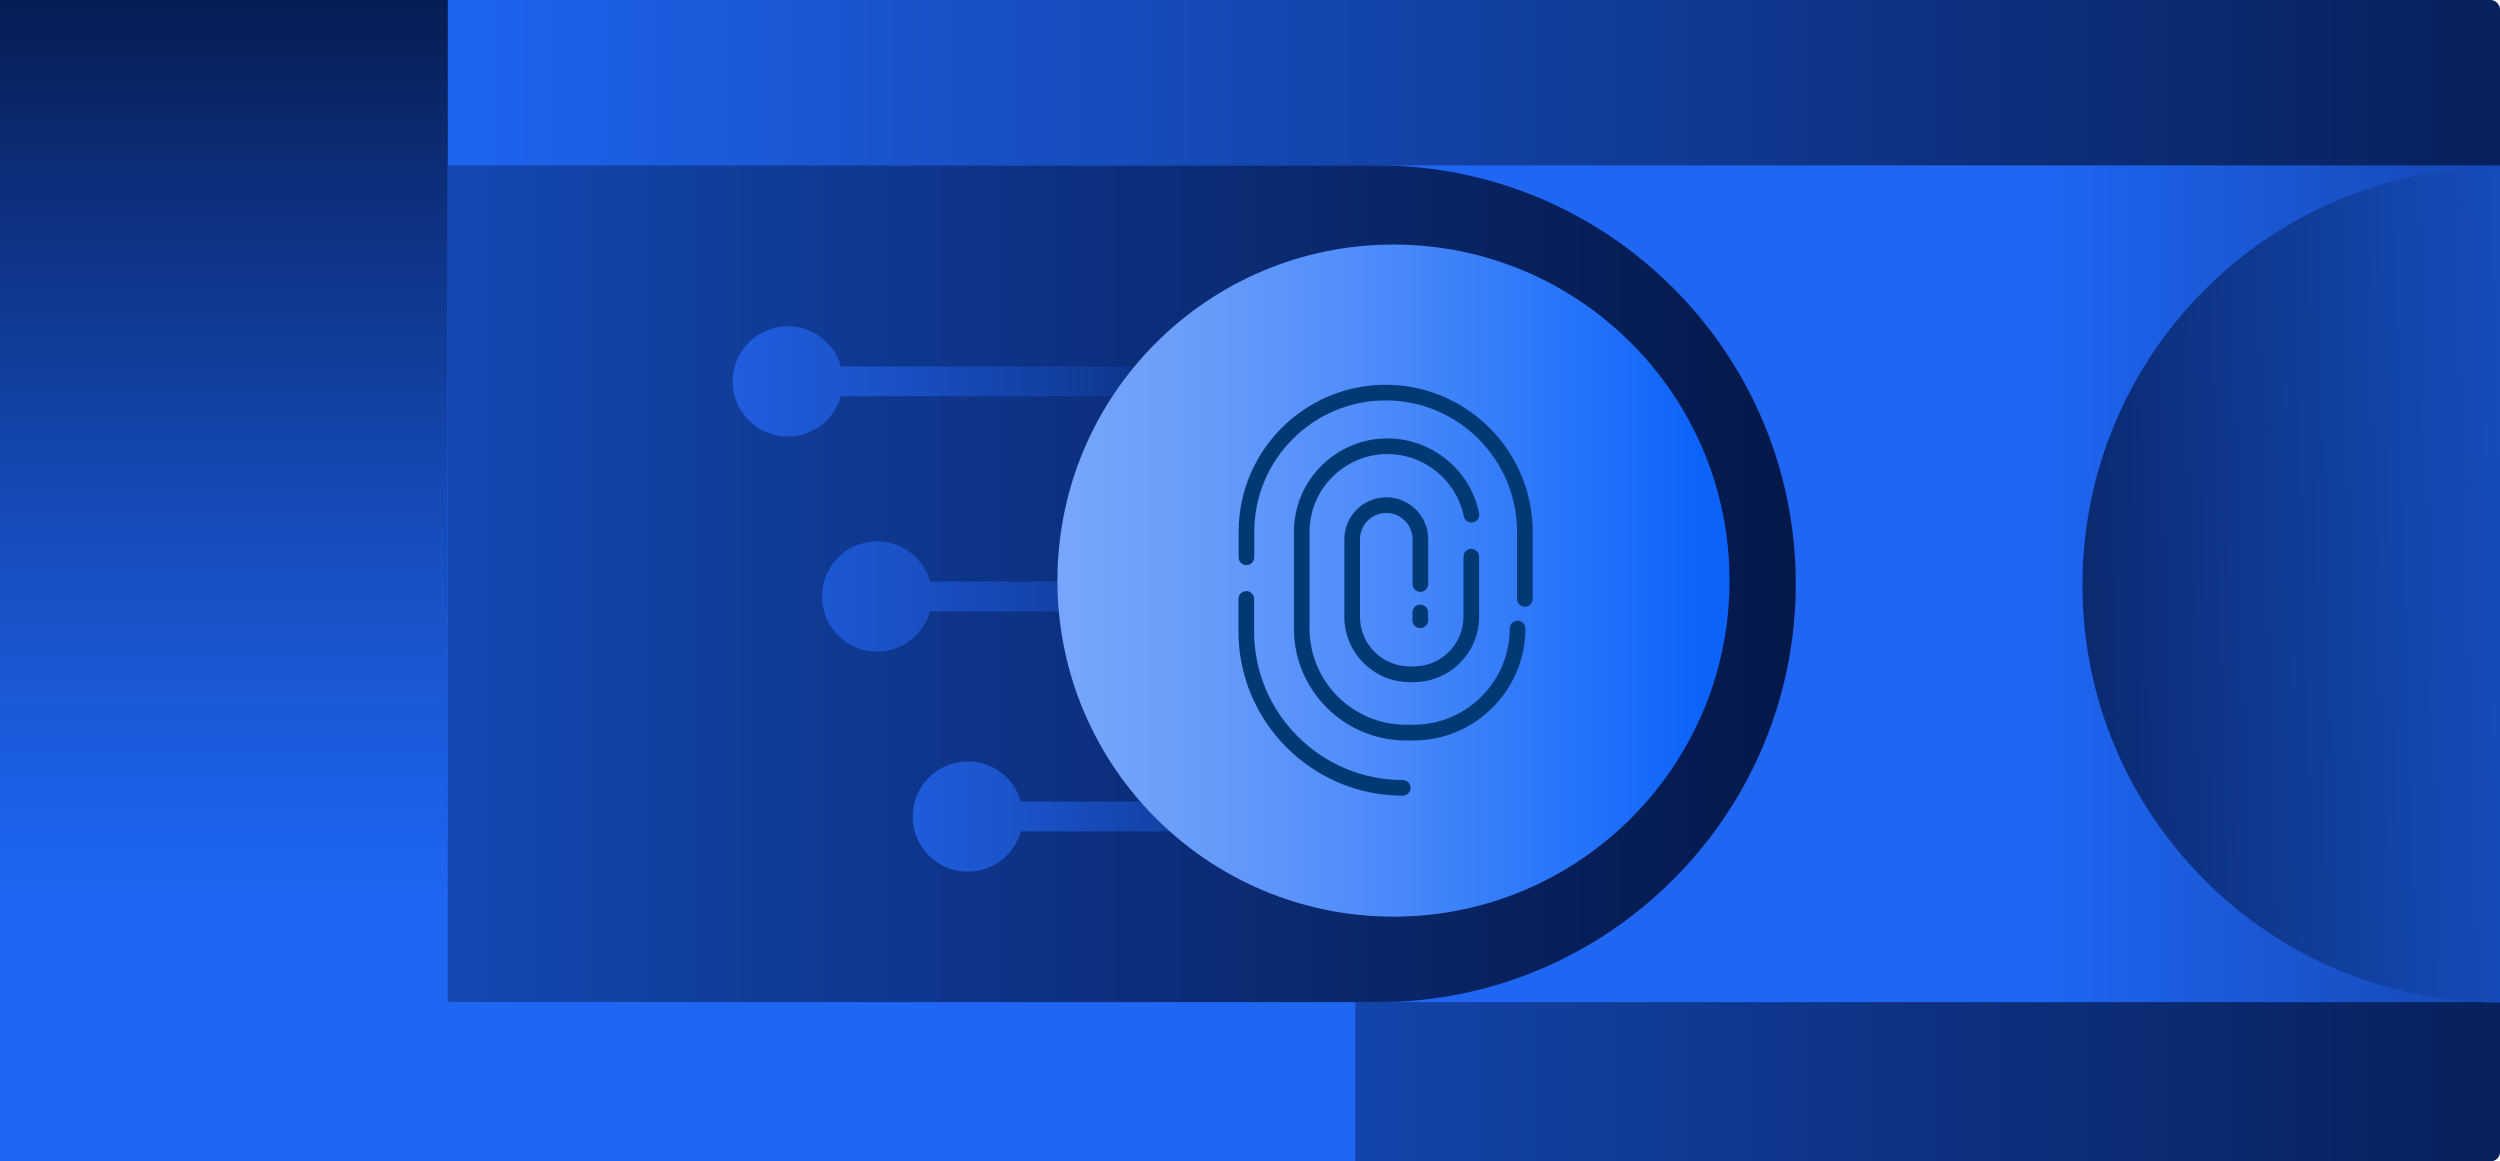 <?xml version="1.0" encoding="UTF-8"?>
<svg id="Layer_2" data-name="Layer 2" xmlns="http://www.w3.org/2000/svg" xmlns:xlink="http://www.w3.org/1999/xlink" viewBox="0 0 319.67 148.49">
  <defs>
    <style>
      .cls-1 {
        fill: url(#linear-gradient-8);
      }

      .cls-2 {
        fill: url(#linear-gradient-7);
      }

      .cls-3 {
        fill: url(#linear-gradient-5);
      }

      .cls-4 {
        fill: url(#linear-gradient-6);
      }

      .cls-5 {
        fill: url(#linear-gradient-9);
      }

      .cls-6 {
        fill: url(#linear-gradient-4);
      }

      .cls-7 {
        fill: url(#linear-gradient-3);
      }

      .cls-8 {
        fill: url(#linear-gradient-2);
      }

      .cls-9 {
        fill: url(#linear-gradient);
      }

      .cls-10 {
        fill: #003974;
      }

      .cls-11 {
        fill: url(#linear-gradient-10);
      }

      .cls-12 {
        fill: url(#linear-gradient-11);
      }

      .cls-13 {
        fill: #525556;
      }
    </style>
    <linearGradient id="linear-gradient" x1="-76.81" y1="74.24" x2="416.92" y2="74.24" gradientUnits="userSpaceOnUse">
      <stop offset=".26" stop-color="#1f66f3"/>
      <stop offset=".39" stop-color="#1853cb"/>
      <stop offset=".66" stop-color="#0d3180"/>
      <stop offset=".85" stop-color="#051b51"/>
      <stop offset=".95" stop-color="#03133f"/>
    </linearGradient>
    <linearGradient id="linear-gradient-2" x1="28.63" y1="146.18" x2="28.63" y2="-22.01" gradientUnits="userSpaceOnUse">
      <stop offset=".18" stop-color="#1f66f3"/>
      <stop offset=".27" stop-color="#1c5fe5"/>
      <stop offset=".44" stop-color="#174fc1"/>
      <stop offset=".68" stop-color="#0e3487"/>
      <stop offset=".95" stop-color="#03133f"/>
    </linearGradient>
    <linearGradient id="linear-gradient-3" x1="187.37" y1="74.65" x2="470" y2="74.65" xlink:href="#linear-gradient"/>
    <linearGradient id="linear-gradient-4" x1="578.18" y1="67.37" x2="214.8" y2="77.8" gradientUnits="userSpaceOnUse">
      <stop offset=".53" stop-color="#1f66f3"/>
      <stop offset=".57" stop-color="#1d62eb"/>
      <stop offset=".64" stop-color="#1a58d5"/>
      <stop offset=".73" stop-color="#1448b1"/>
      <stop offset=".83" stop-color="#0d3180"/>
      <stop offset=".94" stop-color="#031442"/>
      <stop offset=".95" stop-color="#03133f"/>
    </linearGradient>
    <linearGradient id="linear-gradient-5" x1="211.86" y1="76.37" x2="88.43" y2="76.21" gradientUnits="userSpaceOnUse">
      <stop offset=".12" stop-color="#00cb8d"/>
      <stop offset=".33" stop-color="#0097c4"/>
      <stop offset=".5" stop-color="#0072ec"/>
      <stop offset=".59" stop-color="#0064fc"/>
    </linearGradient>
    <linearGradient id="linear-gradient-6" x1="-49.31" y1="74.65" x2="261.87" y2="74.65" gradientUnits="userSpaceOnUse">
      <stop offset=".02" stop-color="#1f66f3"/>
      <stop offset=".48" stop-color="#103b97"/>
      <stop offset=".95" stop-color="#03133f"/>
    </linearGradient>
    <linearGradient id="linear-gradient-7" x1="100.07" y1="138.32" x2="489.79" y2="138.32" gradientUnits="userSpaceOnUse">
      <stop offset=".24" stop-color="#1f66f3"/>
      <stop offset=".59" stop-color="#103b97"/>
      <stop offset=".95" stop-color="#03133f"/>
    </linearGradient>
    <linearGradient id="linear-gradient-8" x1="4236.72" y1="13621.32" x2="3940.63" y2="13621.79" gradientTransform="translate(4196.53 13726.01) rotate(-180)" gradientUnits="userSpaceOnUse">
      <stop offset=".46" stop-color="#2467f2"/>
      <stop offset=".5" stop-color="#2162e7"/>
      <stop offset=".57" stop-color="#1b54cc"/>
      <stop offset=".65" stop-color="#123fa0"/>
      <stop offset=".76" stop-color="#042163"/>
      <stop offset=".79" stop-color="#00174d"/>
    </linearGradient>
    <linearGradient id="linear-gradient-9" x1="4248.32" y1="13649.46" x2="3952.23" y2="13649.93" gradientTransform="translate(4196.53 13726.01) rotate(-180)" gradientUnits="userSpaceOnUse">
      <stop offset=".44" stop-color="#2467f2"/>
      <stop offset=".48" stop-color="#2162e7"/>
      <stop offset=".55" stop-color="#1b54cc"/>
      <stop offset=".65" stop-color="#123fa0"/>
      <stop offset=".75" stop-color="#042163"/>
      <stop offset=".79" stop-color="#00174d"/>
    </linearGradient>
    <linearGradient id="linear-gradient-10" x1="4271.65" y1="13676.94" x2="3953.08" y2="13677.44" gradientTransform="translate(4196.53 13726.01) rotate(-180)" gradientUnits="userSpaceOnUse">
      <stop offset=".48" stop-color="#2467f2"/>
      <stop offset=".51" stop-color="#2162e7"/>
      <stop offset=".58" stop-color="#1b54cc"/>
      <stop offset=".66" stop-color="#123fa0"/>
      <stop offset=".76" stop-color="#042163"/>
      <stop offset=".79" stop-color="#00174d"/>
    </linearGradient>
    <linearGradient id="linear-gradient-11" x1="135.21" y1="74.24" x2="221.14" y2="74.24" gradientUnits="userSpaceOnUse">
      <stop offset=".03" stop-color="#76a5fb"/>
      <stop offset=".18" stop-color="#6b9efa"/>
      <stop offset=".45" stop-color="#508dfa"/>
      <stop offset=".79" stop-color="#2372fa"/>
      <stop offset=".96" stop-color="#0b63fa"/>
    </linearGradient>
  </defs>
  <g id="Layer_1-2" data-name="Layer 1">
    <g>
      <rect class="cls-9" x="0" width="319.67" height="148.49" rx="1.17" ry="1.17"/>
      <rect class="cls-8" x="0" width="57.26" height="128.2"/>
      <rect class="cls-7" x="57.26" y="21.15" width="262.41" height="106.99"/>
      <path class="cls-6" d="M319.67,21.41c-29.49,0-53.39,23.9-53.39,53.39,0,29.49,23.9,53.39,53.39,53.39V21.41Z"/>
      <path class="cls-13" d="M173.31,51.81c-13.51,0-24.46,10.95-24.46,24.46s10.95,24.46,24.46,24.46,24.46-10.95,24.46-24.46-10.95-24.46-24.46-24.46ZM173.31,95.84c-10.81,0-19.57-8.76-19.57-19.57s8.76-19.57,19.57-19.57,19.57,8.76,19.57,19.57-8.76,19.57-19.57,19.57Z"/>
      <path class="cls-3" d="M173.43,51.86c-13.51,0-24.46,10.95-24.46,24.46s10.95,24.46,24.46,24.46,24.46-10.95,24.46-24.46-10.95-24.46-24.46-24.46ZM173.43,95.89c-10.81,0-19.57-8.76-19.57-19.57s8.76-19.57,19.57-19.57,19.57,8.76,19.57,19.57-8.76,19.57-19.57,19.57Z"/>
      <path class="cls-4" d="M57.26,21.15h118.86c29.53,0,53.5,23.97,53.5,53.5h0c0,29.53-23.97,53.5-53.5,53.5H57.26V21.15h0Z"/>
      <rect class="cls-2" y="128.15" width="173.31" height="20.34"/>
      <g>
        <path class="cls-1" d="M123.76,111.45c3.23,0,5.95-2.18,6.78-5.14h35.91v-3.81h-35.91c-.83-2.97-3.55-5.14-6.78-5.14-3.89,0-7.05,3.15-7.05,7.05s3.16,7.05,7.05,7.05Z"/>
        <path class="cls-5" d="M112.16,83.31c3.23,0,5.95-2.18,6.78-5.14h35.91v-3.81h-35.91c-.83-2.97-3.55-5.14-6.78-5.14-3.89,0-7.05,3.15-7.05,7.05s3.16,7.05,7.05,7.05Z"/>
        <path class="cls-11" d="M100.74,55.81c3.23,0,5.95-2.18,6.78-5.14h39.69v-3.81h-39.69c-.83-2.97-3.55-5.14-6.78-5.14-3.89,0-7.05,3.15-7.05,7.05s3.16,7.05,7.05,7.05Z"/>
      </g>
      <circle class="cls-12" cx="178.18" cy="74.24" r="42.97"/>
      <g>
        <path class="cls-10" d="M180.76,94.68h-1c-7.89,0-14.31-6.42-14.31-14.31v-12.35c0-6.6,5.37-11.96,11.96-11.96,5.66,0,10.59,4.02,11.72,9.55.11.54-.24,1.07-.78,1.18-.54.11-1.07-.24-1.18-.78-.94-4.61-5.05-7.95-9.76-7.95-5.49,0-9.96,4.47-9.96,9.96v12.35c0,6.78,5.52,12.3,12.3,12.3h1c6.78,0,12.3-5.52,12.3-12.3,0-.55.45-1,1-1s1,.45,1,1c0,7.89-6.42,14.31-14.31,14.31Z"/>
        <path class="cls-10" d="M180.8,87.22h-.55c-4.6,0-8.35-3.74-8.35-8.35v-9.92c0-2.95,2.4-5.36,5.36-5.36s5.36,2.4,5.36,5.36v5.73c0,.55-.45,1-1,1s-1-.45-1-1v-5.73c0-1.85-1.51-3.36-3.36-3.36s-3.36,1.51-3.36,3.36v9.92c0,3.5,2.85,6.34,6.34,6.34h.55c3.5,0,6.34-2.85,6.34-6.34v-7.69c0-.55.45-1,1-1s1,.45,1,1v7.69c0,4.6-3.74,8.35-8.35,8.35Z"/>
        <path class="cls-10" d="M194.98,77.58c-.55,0-1-.45-1-1v-8.58c0-9.27-7.54-16.8-16.8-16.8s-16.8,7.54-16.8,16.8v3.26c0,.55-.45,1-1,1s-1-.45-1-1v-3.26c0-10.37,8.44-18.8,18.8-18.8s18.8,8.44,18.8,18.8v8.58c0,.55-.45,1-1,1Z"/>
        <path class="cls-10" d="M179.37,101.74c-11.58,0-21.01-9.42-21.01-21.01v-4.15c0-.55.45-1,1-1s1,.45,1,1v4.15c0,10.48,8.53,19.01,19.01,19.01.55,0,1,.45,1,1s-.45,1-1,1Z"/>
        <path class="cls-10" d="M181.61,80.32c-.55,0-1-.45-1-1v-1.01c0-.55.45-1,1-1s1,.45,1,1v1.01c0,.55-.45,1-1,1Z"/>
      </g>
    </g>
  </g>
</svg>